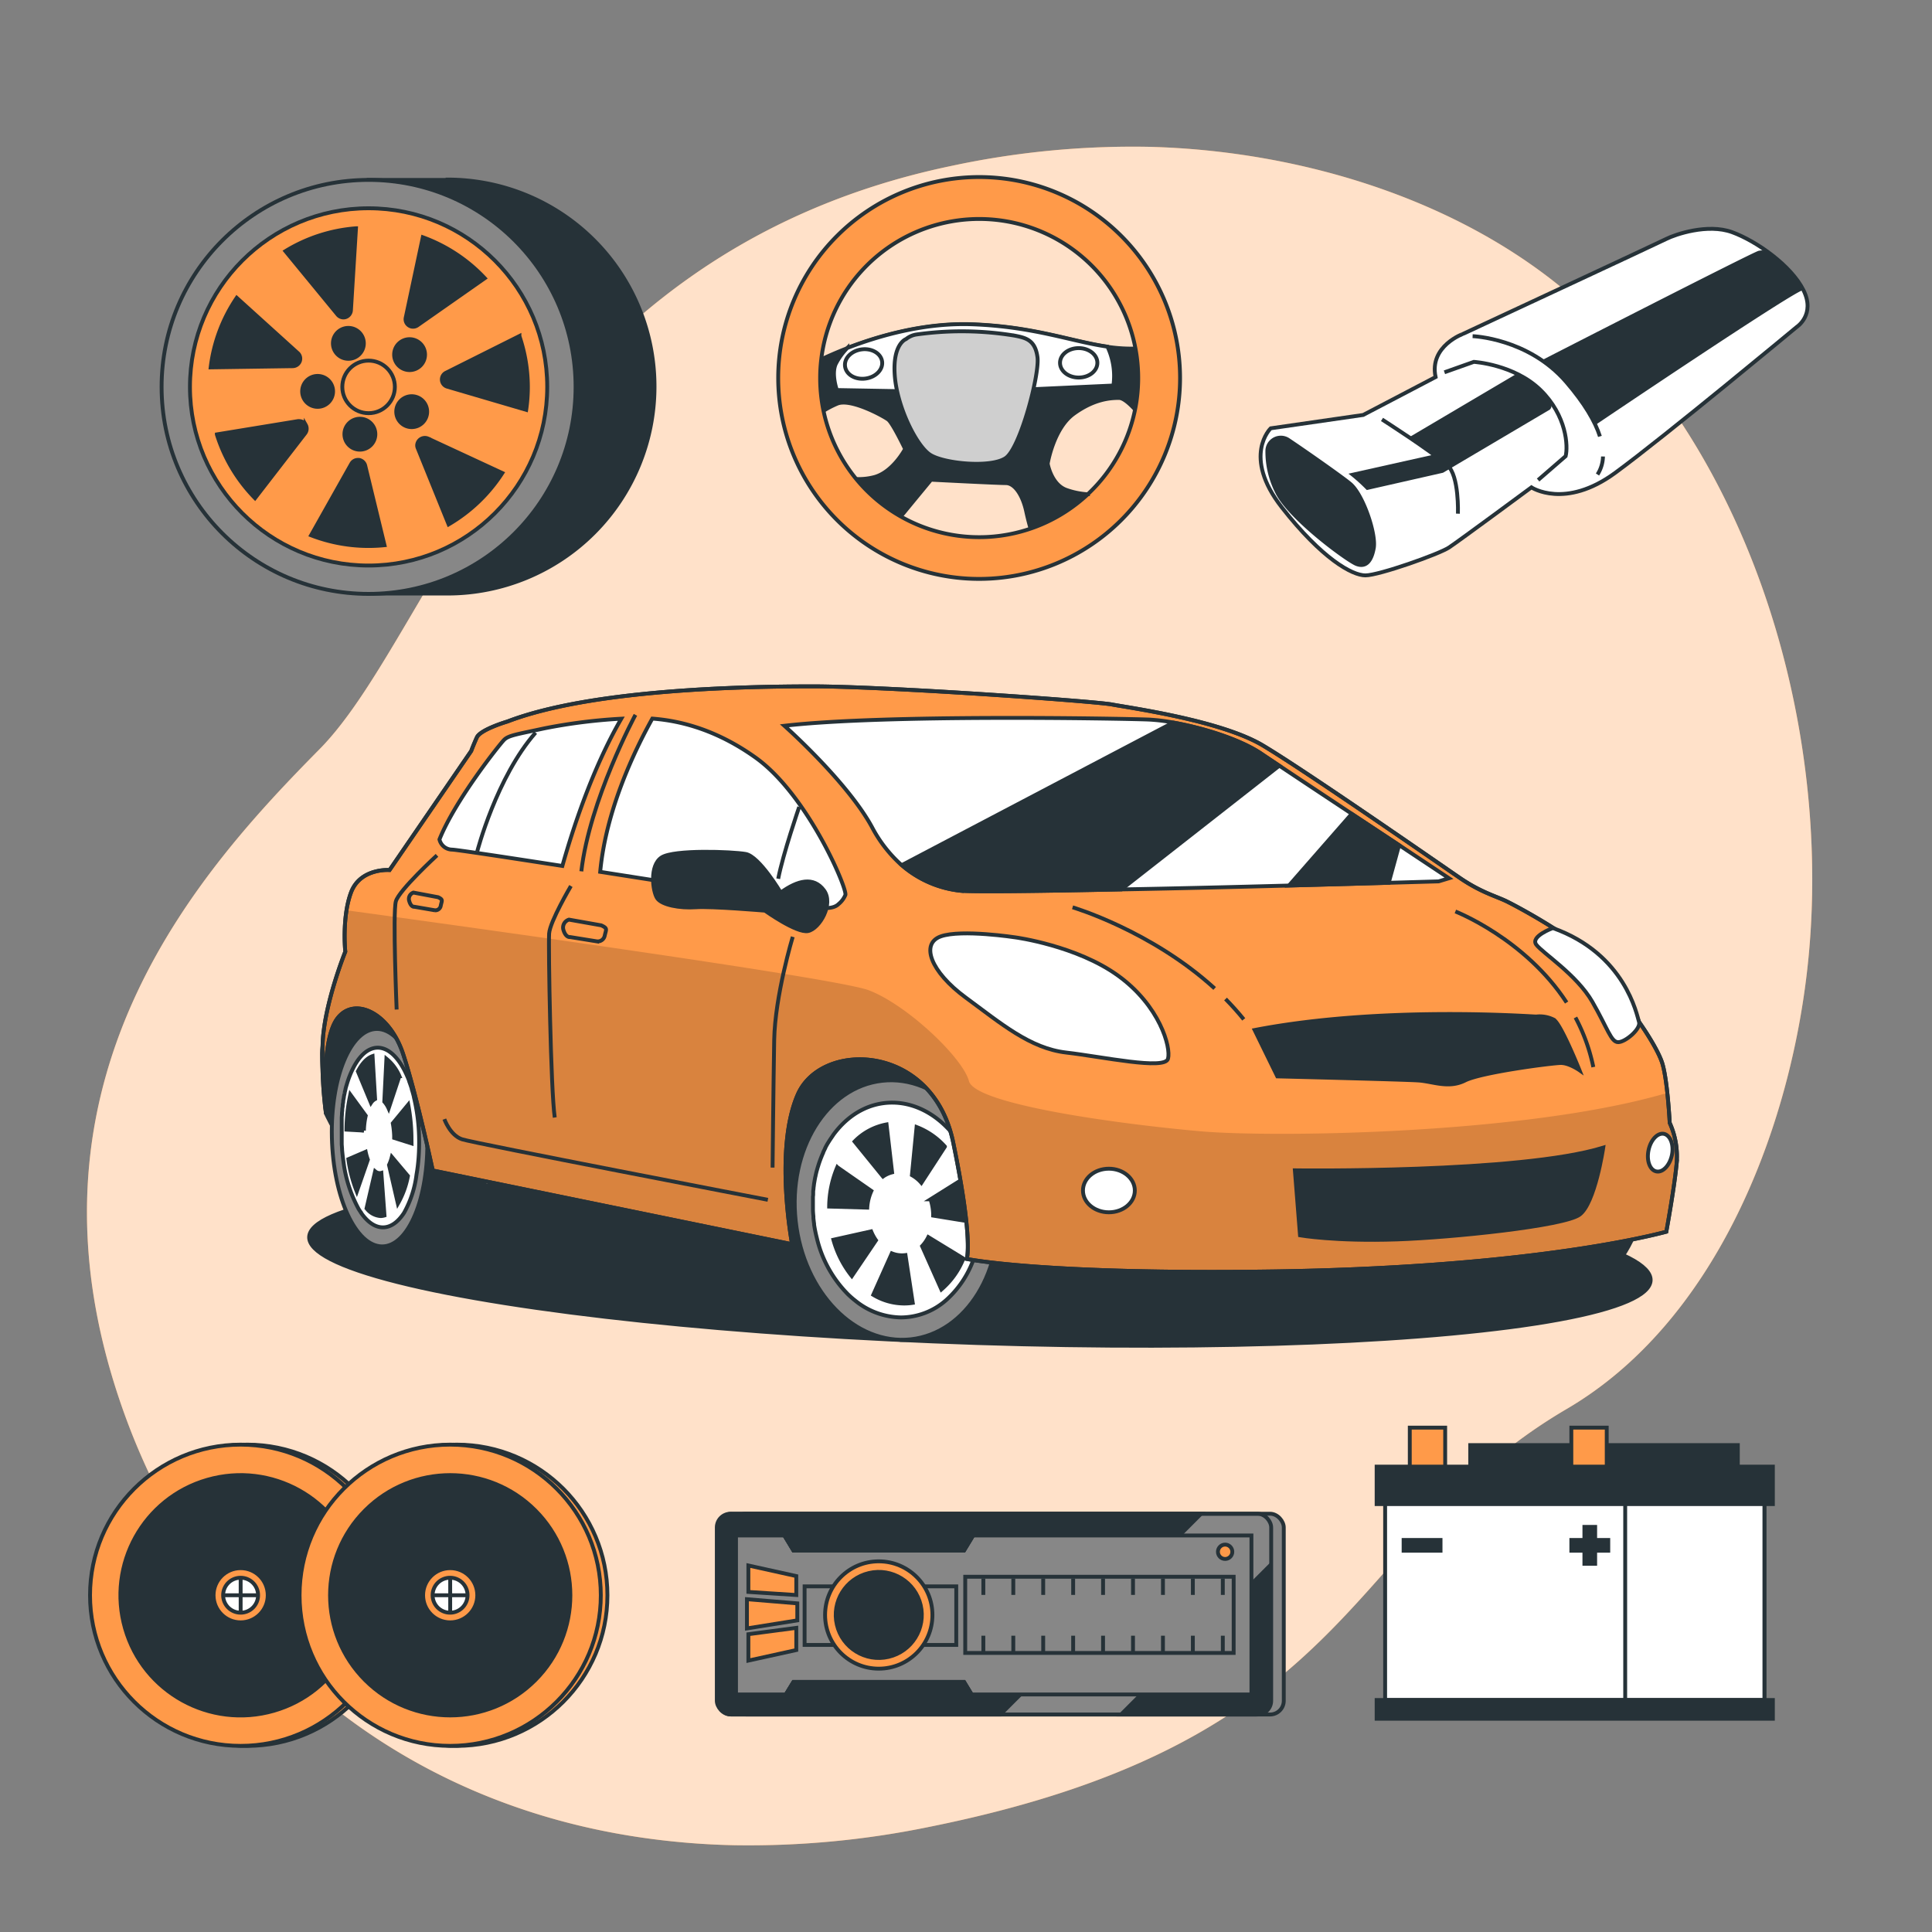 <?xml version="1.0" encoding="UTF-8"?> <svg xmlns="http://www.w3.org/2000/svg" viewBox="0 0 500 500"><rect x="0" y="0" width="500" height="500" fill="#808080" stroke="none"/> <g id="freepik--background-simple--inject-2"> <path d="M467.6,251.91c-4.93,41.8-24,90.41-62.14,112.73-57.59,33.75-52.77,85.64-165.19,108.2a231.3,231.3,0,0,1-49.85,4.71,194.65,194.65,0,0,1-24.46-2C94.51,465.12,46.43,415.46,28.79,355.5,5.58,276.66,51.93,225,82.65,193.94s53.23-128,163.57-151A223.75,223.75,0,0,1,297.45,38c39.26,1,82.08,13.86,111.71,40.76q3.33,3,6.5,6.28C456.84,127.33,474.34,194.92,467.6,251.91Z" style="fill:#FF9A49"></path> <path d="M467.6,251.91c-4.93,41.8-24,90.41-62.14,112.73-57.59,33.75-52.77,85.64-165.19,108.2a231.3,231.3,0,0,1-49.85,4.71,194.65,194.65,0,0,1-24.46-2C94.51,465.12,46.43,415.46,28.79,355.5,5.58,276.66,51.93,225,82.65,193.94s53.23-128,163.57-151A223.75,223.75,0,0,1,297.45,38c39.26,1,82.08,13.86,111.71,40.76q3.33,3,6.5,6.28C456.84,127.33,474.34,194.92,467.6,251.91Z" style="fill:#fff;opacity:0.7"></path> </g> <g id="freepik--Battery--inject-2"> <rect x="380.49" y="373.99" width="69.26" height="9.7" style="fill:#263238;stroke:#263238;stroke-miterlimit:10"></rect> <rect x="364.85" y="369.47" width="9.16" height="11.95" style="fill:#FF9A49;stroke:#263238;stroke-miterlimit:10"></rect> <rect x="406.66" y="369.47" width="9.16" height="11.95" style="fill:#FF9A49;stroke:#263238;stroke-miterlimit:10"></rect> <rect x="358.47" y="386.59" width="98.14" height="53.37" style="fill:#fff;stroke:#263238;stroke-miterlimit:10"></rect> <rect x="420.6" y="386.59" width="36.03" height="53.37" style="fill:#fff;stroke:#263238;stroke-miterlimit:10"></rect> <rect x="356.27" y="379.56" width="102.55" height="9.7" style="fill:#263238;stroke:#263238;stroke-miterlimit:10"></rect> <rect x="356.27" y="439.96" width="102.55" height="4.85" style="fill:#263238;stroke:#263238;stroke-miterlimit:10"></rect> <rect x="363.25" y="398.54" width="9.56" height="2.79" style="fill:#263238;stroke:#263238;stroke-miterlimit:10"></rect> <rect x="406.66" y="398.54" width="9.56" height="2.79" style="fill:#263238;stroke:#263238;stroke-miterlimit:10"></rect> <rect x="406.66" y="398.54" width="9.56" height="2.79" transform="translate(811.37 -11.51) rotate(90)" style="fill:#263238;stroke:#263238;stroke-miterlimit:10"></rect> </g> <g id="freepik--Radio--inject-2"> <rect x="189.5" y="391.75" width="142.74" height="51.96" rx="3.55" style="fill:#878787;stroke:#263238;stroke-miterlimit:10"></rect> <path d="M310.84,391.76l-51.95,51.95H189.36a3.55,3.55,0,0,1-3.56-3.55V395.31a3.55,3.55,0,0,1,3.56-3.55Z" style="fill:#263238;stroke:#263238;stroke-miterlimit:10"></path> <path d="M328.55,405.28v34.88a3.55,3.55,0,0,1-3.55,3.55H290.13Z" style="fill:#263238;stroke:#263238;stroke-miterlimit:10"></path> <polygon points="323.87 397.38 323.87 438.53 251.45 438.53 249.48 435.29 205.36 435.29 203.39 438.53 190.48 438.53 190.48 397.38 203.01 397.38 205.36 401.26 249.48 401.26 251.83 397.38 323.87 397.38" style="fill:#878787;stroke:#263238;stroke-miterlimit:10"></polygon> <rect x="208.23" y="410.55" width="39.25" height="15.16" style="fill:#878787;stroke:#263238;stroke-miterlimit:10"></rect> <polygon points="249.48 435.29 251.45 438.53 203.39 438.53 205.36 435.29 249.48 435.29" style="fill:#263238;stroke:#263238;stroke-miterlimit:10"></polygon> <polygon points="205.36 401.26 203.01 397.38 251.83 397.38 249.48 401.26 205.36 401.26" style="fill:#263238;stroke:#263238;stroke-miterlimit:10"></polygon> <circle cx="227.42" cy="417.96" r="13.89" style="fill:#FF9A49;stroke:#263238;stroke-miterlimit:10"></circle> <circle cx="227.42" cy="417.96" r="11.14" transform="translate(-89.55 63.07) rotate(-13.22)" style="fill:#263238;stroke:#263238;stroke-miterlimit:10"></circle> <path d="M249.48,435.29H205.36l-2,3.24h48.06ZM203,397.38l2.35,3.88h44.12l2.35-3.88Z" style="fill:#263238;stroke:#263238;stroke-miterlimit:10"></path> <rect x="249.8" y="408.06" width="69.47" height="19.72" style="fill:#878787;stroke:#263238;stroke-miterlimit:10"></rect> <line x1="254.49" y1="408.53" x2="254.49" y2="412.76" style="fill:#878787;stroke:#263238;stroke-miterlimit:10"></line> <line x1="262.24" y1="408.53" x2="262.24" y2="412.76" style="fill:#878787;stroke:#263238;stroke-miterlimit:10"></line> <line x1="269.98" y1="408.53" x2="269.98" y2="412.76" style="fill:#878787;stroke:#263238;stroke-miterlimit:10"></line> <line x1="277.73" y1="408.53" x2="277.73" y2="412.76" style="fill:#878787;stroke:#263238;stroke-miterlimit:10"></line> <line x1="285.47" y1="408.53" x2="285.47" y2="412.76" style="fill:#878787;stroke:#263238;stroke-miterlimit:10"></line> <line x1="293.22" y1="408.53" x2="293.22" y2="412.76" style="fill:#878787;stroke:#263238;stroke-miterlimit:10"></line> <line x1="300.97" y1="408.53" x2="300.97" y2="412.76" style="fill:#878787;stroke:#263238;stroke-miterlimit:10"></line> <line x1="308.71" y1="408.53" x2="308.71" y2="412.76" style="fill:#878787;stroke:#263238;stroke-miterlimit:10"></line> <line x1="316.46" y1="408.53" x2="316.46" y2="412.76" style="fill:#878787;stroke:#263238;stroke-miterlimit:10"></line> <line x1="254.49" y1="423.32" x2="254.49" y2="427.54" style="fill:#878787;stroke:#263238;stroke-miterlimit:10"></line> <line x1="262.24" y1="423.32" x2="262.24" y2="427.54" style="fill:#878787;stroke:#263238;stroke-miterlimit:10"></line> <line x1="269.98" y1="423.32" x2="269.98" y2="427.54" style="fill:#878787;stroke:#263238;stroke-miterlimit:10"></line> <line x1="277.73" y1="423.32" x2="277.73" y2="427.54" style="fill:#878787;stroke:#263238;stroke-miterlimit:10"></line> <line x1="285.47" y1="423.32" x2="285.47" y2="427.54" style="fill:#878787;stroke:#263238;stroke-miterlimit:10"></line> <line x1="293.22" y1="423.32" x2="293.22" y2="427.54" style="fill:#878787;stroke:#263238;stroke-miterlimit:10"></line> <line x1="300.97" y1="423.32" x2="300.97" y2="427.54" style="fill:#878787;stroke:#263238;stroke-miterlimit:10"></line> <line x1="308.71" y1="423.32" x2="308.71" y2="427.54" style="fill:#878787;stroke:#263238;stroke-miterlimit:10"></line> <line x1="316.46" y1="423.32" x2="316.46" y2="427.54" style="fill:#878787;stroke:#263238;stroke-miterlimit:10"></line> <polygon points="193.68 405.15 193.68 411.99 206.08 412.79 206.08 407.89 193.68 405.15" style="fill:#FF9A49;stroke:#263238;stroke-miterlimit:10"></polygon> <polygon points="193.68 429.76 193.68 422.93 206.08 421.29 206.08 427.03 193.68 429.76" style="fill:#FF9A49;stroke:#263238;stroke-miterlimit:10"></polygon> <polygon points="206.34 419.35 193.31 421.43 193.31 413.87 206.34 414.95 206.34 419.35" style="fill:#FF9A49;stroke:#263238;stroke-miterlimit:10"></polygon> <circle cx="317.06" cy="401.6" r="1.86" style="fill:#FF9A49;stroke:#263238;stroke-miterlimit:10"></circle> <rect x="185.51" y="391.75" width="143.47" height="51.96" rx="3.55" style="fill:none;stroke:#263238;stroke-miterlimit:10"></rect> </g> <g id="freepik--Speakers--inject-2"> <circle cx="63.99" cy="412.85" r="38.98" style="fill:#FF9A49;stroke:#263238;stroke-miterlimit:10"></circle> <circle cx="62.28" cy="412.85" r="38.98" style="fill:#FF9A49;stroke:#263238;stroke-miterlimit:10"></circle> <circle cx="62.28" cy="412.85" r="31.1" transform="translate(-111.4 33.17) rotate(-16)" style="fill:#263238;stroke:#263238;stroke-miterlimit:10"></circle> <circle cx="62.28" cy="412.85" r="7.01" style="fill:#FF9A49;stroke:#263238;stroke-miterlimit:10"></circle> <path d="M66.79,412.85a4.52,4.52,0,1,0-4.51,4.51A4.51,4.51,0,0,0,66.79,412.85Z" style="fill:#fff;stroke:#263238;stroke-miterlimit:10"></path> <line x1="62.28" y1="408.33" x2="62.28" y2="417.36" style="fill:none;stroke:#263238;stroke-miterlimit:10"></line> <line x1="57.76" y1="412.85" x2="66.79" y2="412.85" style="fill:none;stroke:#263238;stroke-miterlimit:10"></line> <circle cx="118.22" cy="412.85" r="38.98" style="fill:#FF9A49;stroke:#263238;stroke-miterlimit:10"></circle> <circle cx="116.51" cy="412.85" r="38.98" style="fill:#FF9A49;stroke:#263238;stroke-miterlimit:10"></circle> <circle cx="116.51" cy="412.85" r="31.1" transform="translate(-257.8 203.31) rotate(-45)" style="fill:#263238;stroke:#263238;stroke-miterlimit:10"></circle> <circle cx="116.51" cy="412.85" r="7.01" style="fill:#FF9A49;stroke:#263238;stroke-miterlimit:10"></circle> <path d="M121,412.85a4.52,4.52,0,1,0-4.52,4.51A4.52,4.52,0,0,0,121,412.85Z" style="fill:#fff;stroke:#263238;stroke-miterlimit:10"></path> <line x1="116.51" y1="408.33" x2="116.51" y2="417.36" style="fill:none;stroke:#263238;stroke-miterlimit:10"></line> <line x1="112" y1="412.85" x2="121.03" y2="412.85" style="fill:none;stroke:#263238;stroke-miterlimit:10"></line> </g> <g id="freepik--Car--inject-2"> <ellipse cx="253.59" cy="325.73" rx="21.85" ry="173.68" transform="translate(-80.15 568.68) rotate(-88.15)" style="fill:#263238;stroke:#263238;stroke-miterlimit:10"></ellipse> <path d="M84.39,288.25s2.11,4.57,3.62,6.13,28.74,8.3,28.74,8.3L205,322l10.69-1.15,37.37,1.2s7.46-18.24-.68-36.21-48.86-25-60.37-21.34-38.47,15.44-57.84,9-34.82-19.09-41.28-17.41-9.54,12.08-9.54,16.57S84.39,288.25,84.39,288.25Z" style="fill:#263238;stroke:#263238;stroke-miterlimit:10"></path> <path d="M274.09,313.24c-.77-18.55-13.18-33.61-27.71-33.65H230.62l.28,6.64c-6.16,6.11-9.9,15.87-9.45,26.87s5,20.79,11.68,26.93l.28,6.73h15.75C263.7,346.79,274.86,331.79,274.09,313.24Z" style="fill:#263238;stroke:#263238;stroke-miterlimit:10"></path> <ellipse cx="232.01" cy="313.17" rx="26.25" ry="33.66" transform="translate(-33.05 27.43) rotate(-6.32)" style="fill:#878787;stroke:#263238;stroke-miterlimit:10"></ellipse> <path d="M252.38,324.6h0c.25-.83.48-1.68.67-2.55h0q.28-1.32.48-2.67h0a35.59,35.59,0,0,0,.28-6.15A35,35,0,0,0,251,300.7l-.05-.1c-.36-.83-.76-1.64-1.19-2.42l-.08-.15c-.43-.77-.88-1.52-1.36-2.24l-.08-.12c-4.26-6.27-10.51-10.3-17.34-10.31-5.85,0-11,2.91-14.74,7.68h0c-.25.31-.49.64-.72,1h0c-.23.33-.46.67-.68,1h0c-.22.34-.43.69-.63,1v0c-.2.35-.39.7-.57,1.06l0,.06c-.18.35-.35.7-.52,1.07l0,.08c-.16.35-.31.71-.46,1.07,0,0,0,.08-.05.13-.14.35-.27.7-.4,1.06l-.06.17c-.12.34-.23.69-.34,1.05,0,.07-.05.14-.07.21-.1.34-.19.69-.29,1a2.68,2.68,0,0,1-.07.27c-.08.33-.16.67-.23,1,0,.1-.05.21-.07.31-.07.33-.13.66-.19,1l-.06.37c-.06.31-.1.64-.14,1l-.06.41c0,.31-.07.63-.1.95,0,.15,0,.3,0,.45,0,.31,0,.63-.06.94l0,.48c0,.33,0,.67,0,1,0,.15,0,.29,0,.43,0,.48,0,1,0,1.46s.06,1.17.12,1.75c0,.14,0,.28,0,.42.05.5.11,1,.18,1.49l0,.23c.19,1.22.44,2.41.74,3.58h0A30.73,30.73,0,0,0,219.49,335l.14.13c.46.44.93.85,1.42,1.25l.1.07a19.23,19.23,0,0,0,12,4.5,17.8,17.8,0,0,0,11.72-4.49h0A25.72,25.72,0,0,0,252.38,324.6Z" style="fill:#fff;stroke:#263238;stroke-miterlimit:10"></path> <path d="M251.32,314.07a29.41,29.41,0,0,0-1.84-9.12l-8.66,5.43a13.33,13.33,0,0,1,.67,3.67c0,.19,0,.37,0,.55l9.84,1.6C251.35,315.5,251.35,314.79,251.32,314.07Z" style="fill:#263238;stroke:#263238;stroke-miterlimit:10"></path> <path d="M236,304.12a9.05,9.05,0,0,1,2.45,2l6.1-9.38a18.85,18.85,0,0,0-7.34-5.07Z" style="fill:#263238;stroke:#263238;stroke-miterlimit:10"></path> <path d="M240.25,320.16a9.64,9.64,0,0,1-1.62,2.34l5,11.21a20.64,20.64,0,0,0,5.7-8Z" style="fill:#263238;stroke:#263238;stroke-miterlimit:10"></path> <path d="M225.52,308.22l-8.83-6.14a26.79,26.79,0,0,0-2.11,10.18l9.87.28A12.15,12.15,0,0,1,225.52,308.22Z" style="fill:#263238;stroke:#263238;stroke-miterlimit:10"></path> <path d="M228.52,304.48a7.22,7.22,0,0,1,2.36-1.08L229.44,291a15.49,15.49,0,0,0-8.28,4.43Z" style="fill:#263238;stroke:#263238;stroke-miterlimit:10"></path> <path d="M234.34,324.81a7.3,7.3,0,0,1-.94.06,7,7,0,0,1-2.6-.51L226,335.09a15.5,15.5,0,0,0,7.95,2.26,14.19,14.19,0,0,0,2.27-.17Z" style="fill:#263238;stroke:#263238;stroke-miterlimit:10"></path> <path d="M225.45,318.67l-9.77,2.18a26.45,26.45,0,0,0,4.77,9.39l6.26-9.25A11.73,11.73,0,0,1,225.45,318.67Z" style="fill:#263238;stroke:#263238;stroke-miterlimit:10"></path> <path d="M126.3,294.49c-.36-15.54-6.18-28.17-13-28.2H97.58l1.31,56.28h15.72C121.43,322.6,126.66,310,126.3,294.49Z" style="fill:#263238;stroke:#263238;stroke-miterlimit:10"></path> <path d="M110.58,294.49c.36,15.54-4.87,28.11-11.69,28.08s-12.64-12.65-13-28.2,4.87-28.11,11.69-28.08S110.22,279,110.58,294.49Z" style="fill:#878787;stroke:#263238;stroke-miterlimit:10"></path> <path d="M107.79,304h0c.12-.7.23-1.41.32-2.14h0c.09-.73.16-1.48.22-2.24h0c.12-1.66.17-3.38.13-5.15a49,49,0,0,0-1.34-10.5l0-.08c-.17-.7-.36-1.38-.56-2l0-.13c-.21-.64-.42-1.27-.65-1.87l0-.1c-2-5.26-4.93-8.63-8.14-8.65-2.74,0-5.17,2.44-6.91,6.44h0c-.12.27-.23.54-.34.81h0c-.11.28-.22.56-.32.85h0c-.1.29-.2.58-.29.87v0c-.09.29-.18.58-.27.89v0q-.14.44-.24.9l0,.07c-.08.29-.15.59-.22.9a.36.36,0,0,1,0,.1c-.07.29-.13.59-.19.89a.78.78,0,0,0,0,.14c-.06.29-.11.59-.17.88l0,.18c0,.29-.09.58-.13.87l0,.22c0,.28-.08.56-.11.84a2.51,2.51,0,0,0,0,.27c0,.27-.06.55-.08.82,0,.11,0,.21,0,.31l-.06.81,0,.34c0,.27,0,.53,0,.8s0,.25,0,.37c0,.27,0,.53,0,.8s0,.26,0,.39c0,.28,0,.56,0,.85,0,.12,0,.24,0,.36,0,.4,0,.81,0,1.21s0,1,0,1.48c0,.11,0,.23,0,.35l.09,1.24c0,.07,0,.13,0,.2.09,1,.21,2,.35,3h0a34.48,34.48,0,0,0,3.83,12.1l.06.12c.22.36.44.71.67,1l0,.06c1.65,2.37,3.59,3.76,5.64,3.77s3.94-1.38,5.49-3.76h0A27.18,27.18,0,0,0,107.79,304Z" style="fill:#fff;stroke:#263238;stroke-miterlimit:10"></path> <path d="M425.85,302.49c-.77-18.55-13.18-33.61-27.71-33.65H382.38c-14.54,0-25.7,15-24.93,33.52S370.63,336,385.17,336h15.75C415.46,336.05,426.62,321,425.85,302.49Z" style="fill:#263238;stroke:#263238;stroke-miterlimit:10"></path> <path d="M131.34,186.72s-7,2.06-7.93,4.11-1.46,3.52-1.46,3.52l-21.13,30.81s-7.63-.58-10,5.87-1.46,15.26-1.46,15.26-5.58,13.79-5.87,24.06a108.92,108.92,0,0,0,.88,17.9s-1.47-18.78,2.93-24.65,13.5-1.46,17,9.1S112,302.92,112,302.92L205,322s-4.7-24.65,1.47-38.74,34.91-13.2,40.2,12.33,3.52,30.22,3.52,30.22,19.66,4.11,79.52,3.23,92.72-7.92,101.53-10.27c0,0,2-10.86,2.64-17.31a21,21,0,0,0-1.76-10.86s-.59-11.74-2.06-15.85-5.87-10.27-5.87-10.27-4.4-10.27-11.73-16.72-19.37-12.91-22.31-14.38-6.74-2.35-12.32-6.16-40.2-27.88-51.06-34.33-34.33-9.69-39-10.57-58.69-4.69-77.47-4.69S152.76,178.51,131.34,186.72Z" style="fill:#FF9A49;stroke:#263238;stroke-miterlimit:10"></path> <path d="M433.87,301.46a21,21,0,0,0-1.76-10.86s-.19-3.76-.62-7.76c-36.72,10.83-102.41,11.56-120.73,9.94-21.05-1.85-58.39-6.94-60-13s-16.09-19.81-26-23.53c-8.49-3.18-107-16.82-135-20.66a47.24,47.24,0,0,0-.33,10.69s-5.58,13.79-5.87,24.06a108.92,108.92,0,0,0,.88,17.9s-1.47-18.78,2.93-24.65,13.5-1.46,17,9.1S112,302.92,112,302.92L205,322s-4.7-24.65,1.47-38.74,34.91-13.2,40.2,12.33,3.52,30.22,3.52,30.22,19.66,4.11,79.52,3.23,92.72-7.92,101.53-10.27C431.23,318.77,433.28,307.91,433.87,301.46Z" style="opacity:0.15"></path> <path d="M195.6,196.11c-11.81-8.46-22-9.75-26.78-10.14-4.55,8.17-12,23.63-13.49,39.66,25,3.9,52.89,8.34,52.89,8.34s6.45,2.34,8.8,0a6.06,6.06,0,0,0,1.76-2.35C219.37,230.15,209.1,205.8,195.6,196.11Z" style="fill:#fff;stroke:#263238;stroke-miterlimit:10"></path> <path d="M160.79,186a140.87,140.87,0,0,0-20.06,2.53c-6.75,1.47-9.1,1.76-10.27,2.94S117.84,207,113.73,217.24a3.4,3.4,0,0,0,3.23,2.64c1,0,13.28,1.86,28.58,4.23C148.1,215,153.24,199,160.79,186Z" style="fill:#fff;stroke:#263238;stroke-miterlimit:10"></path> <path d="M123.51,220.34s5-19.27,15.1-30.73" style="fill:none;stroke:#263238;stroke-miterlimit:10"></path> <path d="M155.6,239.48,147.25,238a2.14,2.14,0,0,0-1.43,2.69c.62,2.05,1.73,1.82,1.73,1.82l6.95,1.12a1.85,1.85,0,0,0,2-1.47C156.86,240.48,157.33,240.27,155.6,239.48Z" style="fill:none;stroke:#263238;stroke-miterlimit:10"></path> <path d="M113.39,232.2,107,231a1.74,1.74,0,0,0-1.09,2.19c.47,1.66,1.32,1.48,1.32,1.48l5.31.91a1.41,1.41,0,0,0,1.53-1.2C114.36,233,114.72,232.85,113.39,232.2Z" style="fill:none;stroke:#263238;stroke-miterlimit:10"></path> <path d="M164.45,185s-11.9,22.13-14,40.5" style="fill:none;stroke:#263238;stroke-miterlimit:10"></path> <path d="M147.75,229.3s-5.43,9.18-5.64,12.31.42,40.71,1.46,47.6" style="fill:none;stroke:#263238;stroke-miterlimit:10"></path> <path d="M206.83,208.84s-4.18,12.11-5.43,18.58" style="fill:none;stroke:#263238;stroke-miterlimit:10"></path> <path d="M205.16,242.45s-4.6,15.24-4.8,26.72-.42,33-.42,33" style="fill:none;stroke:#263238;stroke-miterlimit:10"></path> <path d="M113.09,221.36s-9.81,9-10.64,11.9.2,28,.2,28" style="fill:none;stroke:#263238;stroke-miterlimit:10"></path> <path d="M115,289.63s1.46,4.18,4.59,5.22,79.13,15.66,79.13,15.66" style="fill:none;stroke:#263238;stroke-miterlimit:10"></path> <path d="M335.11,302.88s58.19.8,79.81-5.87c0,0-2.13,14.41-6.14,17.35s-33.1,5.93-47.24,6.4c-16,.54-25.1-1.06-25.1-1.06Z" style="fill:#263238;stroke:#263238;stroke-miterlimit:10"></path> <path d="M324.7,266.57l5.87,12s32.83.8,36.57,1.06,7.74,2.14,12,0,22.69-4.53,24.83-4.53,4.8,1.87,4.8,1.87-4.8-12-6.67-13.08a8,8,0,0,0-4.54-.81C396.77,263.1,357.8,260.17,324.7,266.57Z" style="fill:#263238;stroke:#263238;stroke-miterlimit:10"></path> <path d="M262.82,242.6s-14-2.15-19.33-.27-2.69,9.13,6.44,15.84,16.65,13.15,26,14.23S301.48,277,302.28,274s-2.15-13.69-12.89-21.48S262.82,242.6,262.82,242.6Z" style="fill:#fff;stroke:#263238;stroke-miterlimit:10"></path> <path d="M375,227.29l-2.68.81-13,.37c-6.83.2-15.85.45-25.82.71-13.76.37-29.32.75-43.37,1-21.48.45-39.46.68-42.16.28a27.69,27.69,0,0,1-14.65-6.58,34.88,34.88,0,0,1-7.63-9.79C219.32,202.32,203,187.83,203,187.83c25.77-3,87.25-1.88,94.23-1.61a46.84,46.84,0,0,1,6.45.78c7.45,1.32,17.17,4.25,22.81,8.08,1,.68,2.61,1.75,4.63,3.1,4.72,3.15,11.72,7.79,18.75,12.45l12.26,8.11Z" style="fill:#fff;stroke:#263238;stroke-miterlimit:10"></path> <path d="M326.44,195.08c1,.68,2.61,1.75,4.63,3.1l-40.86,32c-21.48.45-39.46.68-42.16.28a27.69,27.69,0,0,1-14.65-6.58L303.63,187C311.08,188.32,320.8,191.25,326.44,195.08Z" style="fill:#263238;stroke:#263238;stroke-miterlimit:10"></path> <path d="M362.08,218.74l-2.68,9.73c-6.83.2-15.85.45-25.82.71l16.24-18.55Z" style="fill:#263238;stroke:#263238;stroke-miterlimit:10"></path> <path d="M317.17,258.54c1.63,1.66,3.21,3.41,4.71,5.27" style="fill:none;stroke:#263238;stroke-miterlimit:10"></path> <path d="M277.58,234.81s20.32,6,36.77,21" style="fill:none;stroke:#263238;stroke-miterlimit:10"></path> <path d="M407.73,263.33a47.68,47.68,0,0,1,4.62,12.83" style="fill:none;stroke:#263238;stroke-miterlimit:10"></path> <path d="M376.65,235.89s18,7,28.79,23.56" style="fill:none;stroke:#263238;stroke-miterlimit:10"></path> <path d="M293.69,308.1c0,3.12-3,5.64-6.71,5.64s-6.71-2.52-6.71-5.64,3-5.64,6.71-5.64S293.69,305,293.69,308.1Z" style="fill:#fff;stroke:#263238;stroke-miterlimit:10"></path> <path d="M432.69,298.94c-.57,2.69-2.38,4.58-4.05,4.22s-2.56-2.81-2-5.5,2.38-4.57,4-4.22S433.26,296.26,432.69,298.94Z" style="fill:#fff;stroke:#263238;stroke-miterlimit:10"></path> <path d="M202.05,231s-5.57-9.39-9.09-10-18.49-1.17-21.72.89-2.34,8.8-1.17,10.56,5.87,2.64,10,2.35,17.9.88,17.9.88,8.21,5.87,11.15,5.28,6.75-7,4.1-10.57S206.46,227.8,202.05,231Z" style="fill:#263238;stroke:#263238;stroke-miterlimit:10"></path> <line x1="202.05" y1="231.03" x2="211.74" y2="233.09" style="fill:none;stroke:#263238;stroke-miterlimit:10"></line> <path d="M131.34,186.72s-7,2.06-7.93,4.11-1.46,3.52-1.46,3.52l-21.13,30.81s-7.63-.58-10,5.87-1.46,15.26-1.46,15.26-5.58,13.79-5.87,24.06a108.92,108.92,0,0,0,.88,17.9s-1.47-18.78,2.93-24.65,13.5-1.46,17,9.1S112,302.92,112,302.92L205,322s-4.7-24.65,1.47-38.74,34.91-13.2,40.2,12.33,3.52,30.22,3.52,30.22,19.66,4.11,79.52,3.23,92.72-7.92,101.53-10.27c0,0,2-10.86,2.64-17.31a21,21,0,0,0-1.76-10.86s-.59-11.74-2.06-15.85-5.87-10.27-5.87-10.27-4.4-10.27-11.73-16.72-19.37-12.91-22.31-14.38-6.74-2.35-12.32-6.16-40.2-27.88-51.06-34.33-34.33-9.69-39-10.57-58.69-4.69-77.47-4.69S152.76,178.51,131.34,186.72Z" style="fill:none;stroke:#263238;stroke-miterlimit:10"></path> <path d="M401.88,240.18s-5.9,2.15-4.29,4.3,10.47,7.78,14.49,14.76,4.84,10.47,6.71,10.47,5.95-3.48,5.39-5.23S420.67,246.89,401.88,240.18Z" style="fill:#fff;stroke:#263238;stroke-miterlimit:10"></path> <path d="M106.49,294a48.78,48.78,0,0,0-.84-8.13l-4,4.84A22.31,22.31,0,0,1,102,294c0,.17,0,.33,0,.49l4.51,1.43C106.5,295.25,106.5,294.61,106.49,294Z" style="fill:#263238;stroke:#263238;stroke-miterlimit:10"></path> <path d="M99.45,285.1a6.84,6.84,0,0,1,1.13,1.77l2.79-8.37A11.57,11.57,0,0,0,100,274Z" style="fill:#263238;stroke:#263238;stroke-miterlimit:10"></path> <path d="M101.41,299.4a11.05,11.05,0,0,1-.74,2.09l2.3,10a22.89,22.89,0,0,0,2.61-7.14Z" style="fill:#263238;stroke:#263238;stroke-miterlimit:10"></path> <path d="M94.66,288.75l-4-5.48a44.77,44.77,0,0,0-1,9.08l4.52.25A20,20,0,0,1,94.66,288.75Z" style="fill:#263238;stroke:#263238;stroke-miterlimit:10"></path> <path d="M96,285.42a3,3,0,0,1,1.08-1l-.66-11.1c-1.43.49-2.73,1.89-3.8,3.95Z" style="fill:#263238;stroke:#263238;stroke-miterlimit:10"></path> <path d="M98.7,303.54a1.54,1.54,0,0,1-.43.06,1.92,1.92,0,0,1-1.19-.46l-2.22,9.58a5,5,0,0,0,3.65,2,3.7,3.7,0,0,0,1-.16Z" style="fill:#263238;stroke:#263238;stroke-miterlimit:10"></path> <path d="M94.63,298.07,90.15,300a35.7,35.7,0,0,0,2.19,8.37l2.87-8.25A15,15,0,0,1,94.63,298.07Z" style="fill:#263238;stroke:#263238;stroke-miterlimit:10"></path> </g> <g id="freepik--Muffler--inject-2"> <path d="M371.53,97.58l-18.74,9.81-23.94,3.46s-7.49,7.21,2.89,20.47,18.16,17.59,21.63,17.59,19-5.48,21.62-7.21,21.34-15.57,21.34-15.57S405,131.9,418,122.38s47-37.77,47-37.77,4.9-3.18,1.73-9.52-12.12-12.69-18.46-15-14.71.58-17,1.73-52.49,24.52-52.49,24.52S369.8,89.51,371.53,97.58Z" style="fill:#fff;stroke:#263238;stroke-miterlimit:10"></path> <path d="M414.85,118.14a9,9,0,0,1-1.42,4.66" style="fill:none;stroke:#263238;stroke-miterlimit:10"></path> <path d="M381.11,87s14.41.48,24.24,11.88c4.72,5.49,7.47,10.17,8.71,14.06" style="fill:none;stroke:#263238;stroke-miterlimit:10"></path> <path d="M373.82,96.35l7.61-2.7s10.45.64,17.26,7.29,7.13,14.58,6.5,17.11l-7.13,6.18" style="fill:none;stroke:#263238;stroke-miterlimit:10"></path> <path d="M357.66,108.55s12.71,8.13,16.95,11.88c3.06,2.7,2.7,12.51,2.7,12.51" style="fill:none;stroke:#263238;stroke-miterlimit:10"></path> <path d="M329.15,114.15h0a3.43,3.43,0,0,0-1.16,2.49,23.1,23.1,0,0,0,2.52,10.73c3.37,6.85,18.27,17.73,20.56,18.6s3.81-.54,4.46-4.13-2.65-13.44-5.87-16.43c-1.45-1.34-11.6-8.47-16.25-11.57A3.49,3.49,0,0,0,329.15,114.15Z" style="fill:#263238;stroke:#263238;stroke-miterlimit:10"></path> <path d="M353.72,126.82l19.74-4.48L401.1,106s2-1.74-2.41-5.08a36.83,36.83,0,0,0-6.28-4.13l-27.63,16.32,6.58,4.48-22.38,5A44.52,44.52,0,0,1,353.72,126.82Z" style="fill:#263238"></path> <path d="M466.7,75.09c-1.83-3.65-5.56-7.29-9.61-10.17a4.75,4.75,0,0,0-2,0c-1.84.53-55.8,28.17-55.8,28.17,7.63,5,13.68,16.84,13.68,16.84S465.59,74.44,466.7,75.09Z" style="fill:#263238"></path> </g> <g id="freepik--steering-wheel--inject-2"> <path d="M275.84,126.74c-3.81-1.47-4.7-6.74-4.7-6.74s1.47-9.09,6.74-12.91,9.39-4.1,11.73-4.1c1.08,0,2.7,1.41,4.15,3a48.46,48.46,0,0,0,.08-15.79c-12.08.39-21.93-5.42-42-6.22-16.71-.65-32.44,5.78-39.25,9a39.63,39.63,0,0,0-.29,4.89,41.58,41.58,0,0,0,.86,8.41,26.32,26.32,0,0,1,3.5-1.81c3.52-1.47,12,3.22,13.19,4.11s4.4,7.62,4.4,7.62-3.22,6.15-8.21,7.33a16.12,16.12,0,0,1-4.41.44,41.14,41.14,0,0,0,11.48,9.68l.85-1c2.63-3.22,7-8.5,7-8.5s17,.88,19.35.88,4.4,3.23,5.28,7.33c.41,1.91.82,3.42,1.14,4.51a41.92,41.92,0,0,0,14.82-8.95A20.21,20.21,0,0,1,275.84,126.74Z" style="fill:#263238;stroke:#263238;stroke-miterlimit:10"></path> <path d="M253.4,45.82a52,52,0,1,0,52,52A52,52,0,0,0,253.4,45.82Zm28.17,82.06a41.17,41.17,0,0,1-68.46-21.61,41.58,41.58,0,0,1-.86-8.41,39.63,39.63,0,0,1,.29-4.89,41.16,41.16,0,1,1,69,34.91Z" style="fill:#FF9A49;stroke:#263238;stroke-miterlimit:10"></path> <path d="M288.15,99.77a17.68,17.68,0,0,0-1.54-10.06c-9.3-1.33-18.8-5.15-34.82-5.78-12.49-.49-24.42,3-32.5,6.12a16.72,16.72,0,0,0-3,4.15c-1.18,2.64.29,6.74.29,6.74l33.13.59Z" style="fill:#fff;stroke:#263238;stroke-miterlimit:10"></path> <path d="M234.49,87.75s-3.52,1.17-2.93,9.38,5.57,18.18,9.09,20.52,15.83,3.52,19.64.88,8.8-21.69,8.21-26.09-2.93-5-5.86-5.57a84.07,84.07,0,0,0-25.51-.3A5.61,5.61,0,0,0,234.49,87.75Z" style="fill:#cfcfcf;stroke:#263238;stroke-miterlimit:10"></path> <path d="M284,93.9c0,2.11-2.16,3.81-4.84,3.81s-4.83-1.7-4.83-3.81,2.16-3.81,4.83-3.81S284,91.8,284,93.9Z" style="fill:#fff;stroke:#263238;stroke-miterlimit:10"></path> <path d="M228.29,93.56c.28,2.08-1.64,4.06-4.29,4.41s-5-1-5.3-3.13,1.65-4.07,4.29-4.42S228,91.47,228.29,93.56Z" style="fill:#fff;stroke:#263238;stroke-miterlimit:10"></path> </g> <g id="freepik--Tire--inject-2"> <path d="M115.82,46.56H95.39v4a53.58,53.58,0,0,0,0,99.05v4h20.43a53.57,53.57,0,0,0,0-107.14Z" style="fill:#263238;stroke:#263238;stroke-miterlimit:10"></path> <circle cx="95.39" cy="100.13" r="53.57" style="fill:#878787;stroke:#263238;stroke-miterlimit:10"></circle> <circle cx="95.39" cy="100.13" r="46.23" style="fill:#FF9A49;stroke:#263238;stroke-miterlimit:10"></circle> <path d="M109.43,61.4,105,82.22a1.92,1.92,0,0,0,.81,2,1.87,1.87,0,0,0,1.09.34,2,2,0,0,0,1.12-.35L125.46,72A41.31,41.31,0,0,0,109.43,61.4Zm25,25.56-19,9.51a1.94,1.94,0,0,0,.32,3.6l20.43,6a40.29,40.29,0,0,0,.44-6A41.22,41.22,0,0,0,134.43,87Zm-23.71,26.52a2,2,0,0,0-2.76,1.77,1.82,1.82,0,0,0,.15.72l8,19.74A41.42,41.42,0,0,0,130,122.42Zm-16.21,7a2,2,0,0,0-1.6-1.46l-.29,0a1.94,1.94,0,0,0-1.69,1L80.51,138.53a41.23,41.23,0,0,0,19,2.57Zm-15.4-10.5a1.93,1.93,0,0,0-1.68-1,1.63,1.63,0,0,0-.31,0l-21,3.44A41.18,41.18,0,0,0,66,128.92L79,112.1A2,2,0,0,0,79.11,109.94Zm-2-18.57L61.27,77.08a40.94,40.94,0,0,0-6.75,18l21.28-.31a2,2,0,0,0,1.77-1.23,2,2,0,0,0,.14-.72A1.93,1.93,0,0,0,77.07,91.37ZM73.87,65,87.38,81.44a2,2,0,0,0,1.5.72,1.88,1.88,0,0,0,.57-.09,2,2,0,0,0,1.37-1.73l1.31-21.26A40.79,40.79,0,0,0,73.87,65Z" style="fill:#263238;stroke:#263238;stroke-miterlimit:10"></path> <circle cx="95.39" cy="100.13" r="6.8" style="fill:#FF9A49;stroke:#263238;stroke-miterlimit:10"></circle> <path d="M86.2,101.29a4,4,0,1,0-4,4A4,4,0,0,0,86.2,101.29Z" style="fill:#263238;stroke:#263238;stroke-miterlimit:10"></path> <path d="M94.16,88.86a4,4,0,1,0-4,4A4,4,0,0,0,94.16,88.86Z" style="fill:#263238;stroke:#263238;stroke-miterlimit:10"></path> <path d="M110,91.78a4,4,0,1,0-4,4A4,4,0,0,0,110,91.78Z" style="fill:#263238;stroke:#263238;stroke-miterlimit:10"></path> <path d="M110.55,106.54a4,4,0,1,0-4,4A4,4,0,0,0,110.55,106.54Z" style="fill:#263238;stroke:#263238;stroke-miterlimit:10"></path> <path d="M97.14,112.37a4,4,0,1,0-4,4A4,4,0,0,0,97.14,112.37Z" style="fill:#263238;stroke:#263238;stroke-miterlimit:10"></path> </g> </svg> 